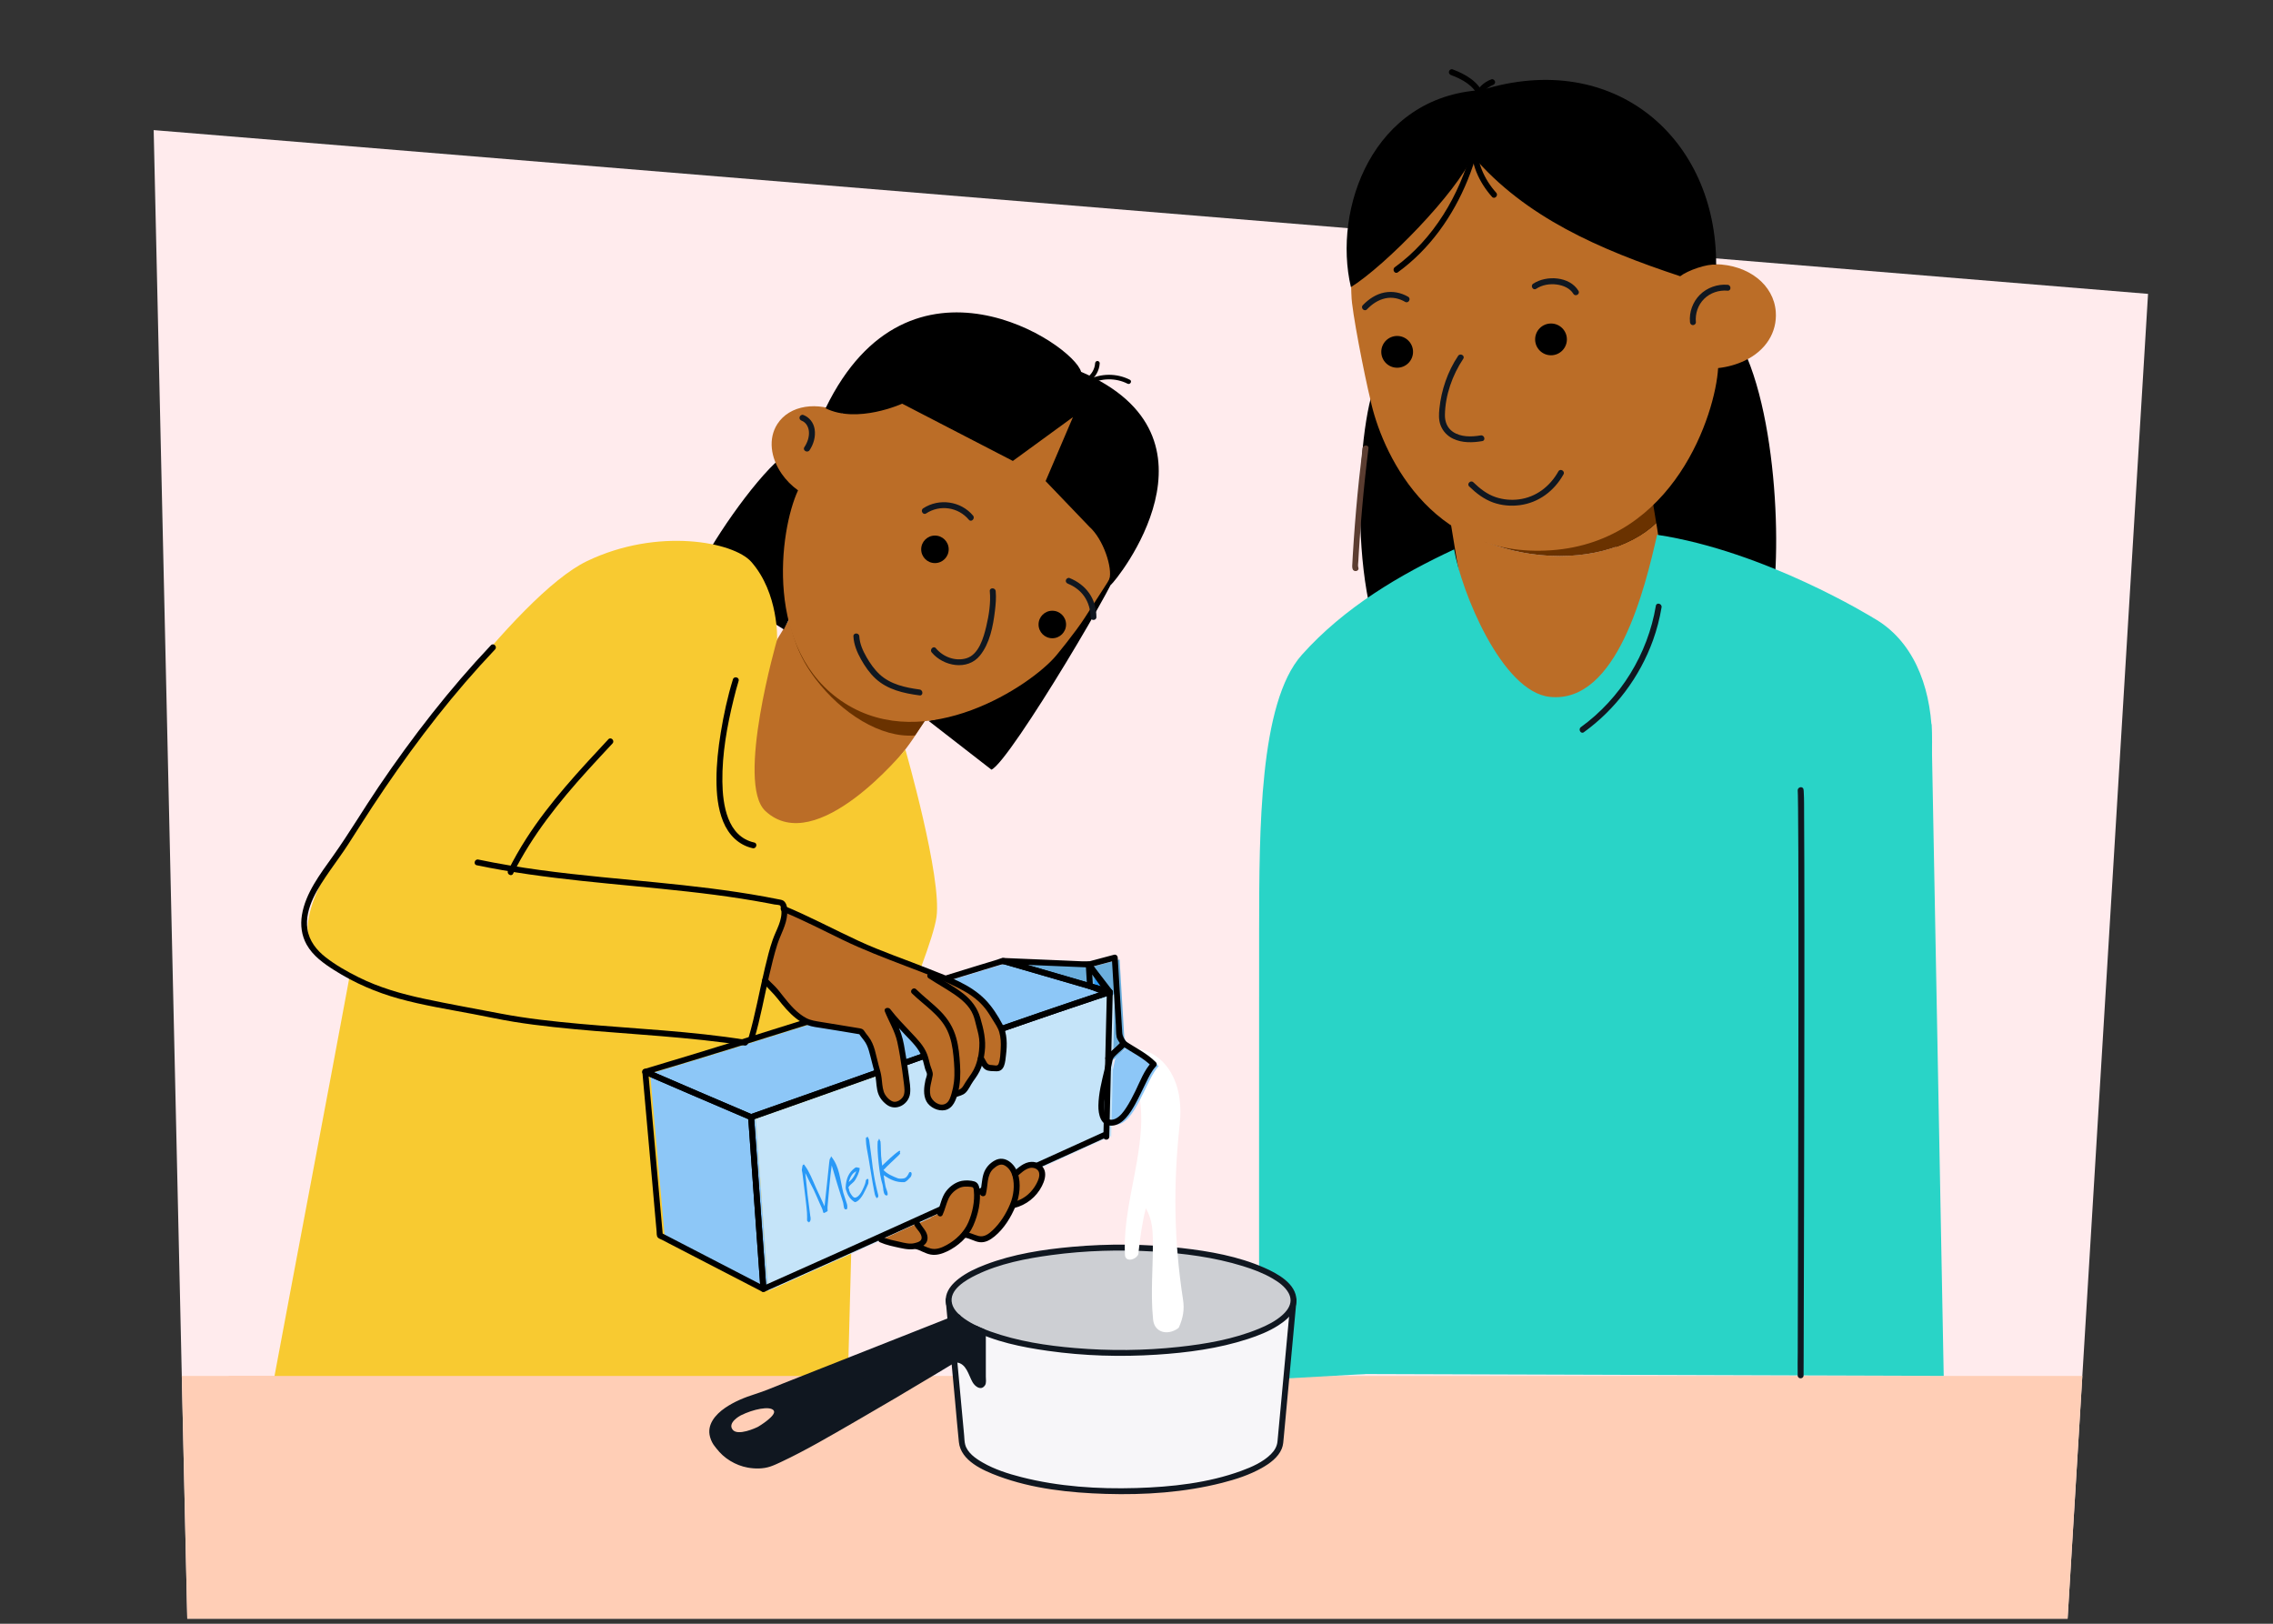 <?xml version="1.0" encoding="UTF-8"?>
<svg id="Voorgrond" xmlns="http://www.w3.org/2000/svg" xmlns:xlink="http://www.w3.org/1999/xlink" viewBox="0 0 770 550">
  <rect x="0" y="0" width="770" height="550" fill="#333333" stroke="none"/>
  <defs>
    <style>
      .cls-1 {
        fill: #cdcfd3;
      }

      .cls-2 {
        fill: #bb6d27;
      }

      .cls-3 {
        fill: #ffebed;
      }

      .cls-4 {
        fill: #f7f6f9;
      }

      .cls-5 {
        fill: #29d4c7;
      }

      .cls-6 {
        fill: #101720;
      }

      .cls-7 {
        fill: #6a3200;
      }

      .cls-8 {
        fill: #fff;
      }

      .cls-9 {
        fill: #f8ca31;
      }

      .cls-10 {
        fill: #c5e4f9;
      }

      .cls-11 {
        fill: #8dc7f7;
      }

      .cls-12 {
        fill: #2999f7;
      }

      .cls-13 {
        fill: #6cafdd;
      }

      .cls-14 {
        fill: #5b3d31;
      }

      .cls-15 {
        clip-path: url(#clippath);
      }

      .cls-16 {
        fill: #ffceb6;
      }
    </style>
    <clipPath id="clippath">
      <path id="Path_17571-2" data-name="Path 17571" class="cls-3" d="M63.44,548.3L52.06,44.07l675.61,55.47-27.25,448.76H63.44Z"/>
    </clipPath>
  </defs>
  <g id="Achtergrond_2" data-name="Achtergrond 2">
    <path id="Path_17571" data-name="Path 17571" class="cls-3" d="M63.44,548.3L52.06,44.07l675.61,55.47-27.25,448.76H63.44Z"/>
    <g class="cls-15">
      <rect class="cls-16" x="26.88" y="466.07" width="798.14" height="104.79"/>
    </g>
  </g>
  <path class="cls-2" d="M312.74,244.83l-.84,1.38c-1.66,2.73-3.4,5.3-5.22,7.67-11.06,14.5-27.41,36.56-46.79,23.43-19.39-13.13-8.39-41.4,3.36-60.7l5.86-9.63c1.76,7.38,5.58,15,11.32,21.71,9.52,11.1,21.89,16.87,32.32,16.15Z"/>
  <g>
    <path d="M589.43,115.98c13.81,25.89,14.61,82.09,9.03,96.09-12.55-1.07-12.42.68-28.03-.12-8.68-.45-18.33.16-24.26-.38-2.25-17.85,4.53-45.3,10.32-62.34,1.7-5.01,3.83-10.04,7.58-13.78,3.05-3.05,6.98-5.03,10.89-6.87,3.07-1.45,2.32-6.72,5.41-5.33,1.35.6,1.53-5.96,2.13-4.61l6.94-2.68Z"/>
    <path d="M467.87,126.25c-8.12,10.02-11.91,74.58,2.98,97.45,11.53-6.13,11.11-.66,24.12-1.77,9.38-.8,28.51-4.08,37.66-6.3-1.36-4.78-14.56-7.35-17.49-11.37-1.51-2.07-2.71-4.33-3.91-6.59-1.62-3.05-3.24-6.11-4.86-9.16-2.96-5.58-5.97-11.29-7-17.53-1.39-8.37.87-17.26-1.88-25.29-3.01-8.78-11.34-14.58-19.7-18.61-2.65-1.28-5.48-2.53-7.24-4.89l-2.67,4.04Z"/>
  </g>
  <g>
    <path class="cls-2" d="M561.08,177.16l.3,1.85c.6,3.66,1.02,7.25,1.19,10.73,1.15,21.19-27.53,60.03-33.89,61.07-6.36,1.05-30.82-34.71-35.09-60.65l-2.13-12.94c7.37,5.14,16.83,8.93,27.33,10.43,17.4,2.48,33.26-1.9,42.28-10.5Z"/>
    <path class="cls-7" d="M559.2,165.77l1.87,11.39c-9.02,8.6-24.88,12.98-42.28,10.5-10.5-1.5-19.96-5.28-27.33-10.43l-.05-.3c10.58,6.47,22.81,9.24,35.97,7.07,13.16-2.17,23.87-8.7,31.81-18.23Z"/>
  </g>
  <g>
    <path class="cls-2" d="M601.56,105.59c.5,6.92-3.34,13.21-10.65,16.63-2.66,1.25-5.66,2.1-8.88,2.46-.91,15.43-14.8,58.69-56.42,61.7-41.62,3-57.81-34.05-61.38-51.05-1.97-7.98-6.4-30.45-6.41-35.26,0,0-.01,0,0,0,0-.44-5.17-65.86,56.15-70.28,61.32-4.42,66.84,58.48,67.04,59.7h.01c11.44.18,19.89,7.06,20.54,16.1Z"/>
    <path d="M457.62,97.26c11.6-7.21,35.9-32,41.28-44.47,17.71,20.75,42.94,31.74,70.29,40.78,2.47-1.95,9.18-4.31,12.17-3.9.17-42.66-34.33-73.17-79.48-59.16-36.85,2.19-50.46,40.23-44.25,66.75Z"/>
    <path d="M502.68,32.2c-1.79-4.56-6.22-7.07-10.6-8.71-.51-.19-1.1.21-1.23.7-.15.56.19,1.04.7,1.23,3.63,1.36,7.7,3.49,9.2,7.31.2.5.67.85,1.23.7.48-.13.9-.72.7-1.23h0Z"/>
    <path d="M501.38,33.02c-.1.24,0,0,.02-.04.03-.07.06-.14.1-.21.06-.13.13-.25.19-.37.14-.26.29-.51.46-.75.04-.05.07-.1.11-.16.02-.02.17-.23.08-.11s.05-.06.06-.08c.05-.06.1-.12.15-.18.19-.22.39-.44.6-.64s.41-.38.63-.56c.03-.02.06-.05.09-.07-.09.07-.11.08-.05.04.05-.04.1-.08.15-.11.12-.09.25-.17.38-.26.24-.15.48-.29.73-.42.14-.07.27-.13.41-.2.19-.09-.17.06.04-.02.07-.03.14-.06.21-.08.49-.18.88-.68.7-1.23-.15-.48-.71-.9-1.23-.7-2.64.99-4.69,3-5.77,5.61-.2.48.22,1.12.7,1.23.58.13,1.01-.18,1.23-.7h0Z"/>
    <path d="M498.59,50.56c-4.21,15.55-12.89,30.39-26.08,39.95-1.03.75-.04,2.48,1.01,1.73,10.82-7.84,18.69-19.02,23.69-31.32,1.3-3.21,2.4-6.49,3.31-9.83.34-1.24-1.59-1.77-1.93-.53h0Z"/>
    <path class="cls-14" d="M461.59,151.85c-.85,6.92-1.59,13.85-2.19,20.79-.3,3.43-.56,6.86-.8,10.3-.12,1.72-.23,3.44-.33,5.15-.05.8-.1,1.59-.13,2.39-.02.71-.18,1.61.08,2.29.45,1.19,2.39.67,1.93-.53-.23-.6-.02-1.57,0-2.22.04-.89.1-1.78.15-2.67.1-1.72.22-3.44.34-5.15.23-3.35.5-6.7.79-10.05.59-6.78,1.31-13.55,2.15-20.3.16-1.27-1.84-1.26-2,0h0Z"/>
    <path d="M498.65,48.63c-.7,6.59,2.48,13.23,6.79,18.05.86.96,2.27-.46,1.41-1.41-3.99-4.45-6.85-10.56-6.21-16.63.14-1.28-1.87-1.27-2,0h0Z"/>
    <g>
      <circle cx="473.3" cy="119.18" r="5.38"/>
      <circle cx="525.42" cy="114.96" r="5.38"/>
    </g>
    <path class="cls-6" d="M585.25,96.47c-3.42-.3-6.95.95-9.39,3.37-2.42,2.4-3.69,5.9-3.36,9.29.05.54.42,1,1,1,.5,0,1.05-.46,1-1-.28-2.9.7-5.82,2.77-7.88,2.09-2.08,5.06-3.05,7.98-2.79,1.28.11,1.27-1.89,0-2h0Z"/>
    <path class="cls-6" d="M501.6,147.48c-3.11.53-6.76.63-9.47-1.25-1.89-1.31-2.68-3.43-2.65-5.67.09-6.64,2.54-13.54,6.2-19.01.72-1.07-1.01-2.07-1.73-1.01-3.54,5.29-5.68,11.55-6.34,17.87-.19,1.86-.28,3.78.38,5.57.75,2.05,2.29,3.7,4.27,4.63,3.08,1.46,6.58,1.36,9.87.8,1.27-.21.73-2.14-.53-1.93h0Z"/>
    <path class="cls-6" d="M463.08,104.78c1.72-1.79,3.81-3.23,6.28-3.74,2.31-.48,4.63.04,6.65,1.21,1.12.65,2.12-1.08,1.01-1.73-2.44-1.41-5.21-1.97-7.99-1.45-2.86.54-5.37,2.23-7.36,4.3-.89.93.52,2.35,1.41,1.41h0Z"/>
    <path class="cls-6" d="M520.39,97.82c2.05-1.35,4.62-1.77,7.03-1.44,2.14.29,4.41,1.23,5.57,3.14.66,1.1,2.39.1,1.73-1.01-2.98-4.94-10.86-5.36-15.33-2.42-1.07.7-.07,2.44,1.01,1.73h0Z"/>
    <path class="cls-6" d="M497.71,164.78c2.37,2.3,4.98,4.31,8.11,5.43,2.86,1.02,6.02,1.3,9.03.9,6.42-.84,11.67-4.84,14.8-10.43.63-1.12-1.1-2.13-1.73-1.01-2.83,5.06-7.53,8.73-13.37,9.48-2.63.34-5.35.09-7.86-.75-2.94-.98-5.37-2.9-7.57-5.03-.92-.9-2.34.52-1.41,1.41h0Z"/>
  </g>
  <polygon class="cls-5" points="654.3 245.29 658.45 466.05 445.26 465.36 477.74 377.59 519.12 282.4 654.3 245.29"/>
  <path class="cls-5" d="M447.62,463.81l194.42-167.7c16.49-26.68,19.11-71.87-7.43-86.8-.17-.1-36.64-22.66-73.25-28.16-4.07,17.88-13.47,57.31-36.33,54.9-16.33-1.71-30.03-35.88-32.43-49.96-18.29,8.52-37.18,19.58-51.62,35.76s-14.38,59.57-14.44,92.61c-.06,33.05,0,152.96,0,152.96l36.04-2"/>
  <path class="cls-6" d="M536.56,248.01c10.73-7.76,18.93-18.71,23.42-31.17,1.3-3.61,2.26-7.33,2.89-11.12.21-1.26-1.72-1.8-1.93-.53-2.73,16.35-11.95,31.37-25.39,41.1-1.03.75-.04,2.48,1.01,1.73h0Z"/>
  <path class="cls-6" d="M609.01,267.89c-.09-.42,0,.07,0,.31.02.4.03.81.04,1.21.03,1.43.05,2.85.06,4.28.05,4.96.07,9.92.09,14.89.02,7.15.03,14.29.04,21.44,0,8.68,0,17.35,0,26.03,0,9.46-.02,18.91-.03,28.37-.01,9.52-.03,19.03-.05,28.55-.02,8.85-.04,17.7-.06,26.55-.02,7.44-.04,14.87-.06,22.31-.01,5.37-.03,10.74-.04,16.11,0,2.54-.08,5.09-.02,7.63,0,.11,0,.22,0,.33,0,1.29,2,1.29,2,0,0-1.74.01-3.48.02-5.23.01-4.74.03-9.49.04-14.23.02-7.06.04-14.12.06-21.18.02-8.59.04-17.18.06-25.77.02-9.42.04-18.85.05-28.27.02-9.54.03-19.07.04-28.61,0-8.93.01-17.85.01-26.78,0-7.62,0-15.25-.03-22.87-.01-5.53-.03-11.06-.07-16.59-.02-2.74.04-5.51-.13-8.25-.02-.25-.02-.51-.08-.76-.26-1.26-2.19-.73-1.93.53h0Z"/>
  <path d="M264.5,155.11c-9.39,7.84-24.59,30.1-28.47,39.56l29.5,18.53,23.53-46.63-24.57-11.45Z"/>
  <path class="cls-9" d="M249,209.29c8.18,17.63-9.14,39.42-14.91,47.76-5.77,8.33-38.78,42.31-38.78,42.31,1.35.49,66.35,28.85,67.31,29.17s2.24,2.24,0,8.01c-2.24,5.77-13.62,41.68-13.62,41.68,0,0-64.09-17.46-87.17-26.76-23.08-9.3-51.37-23.71-52.33-25.63-.96-1.92-13.6-7.24,4.05-35.12,17.66-27.89,61.25-89.1,85.29-100.64s49.73-6.51,55.66.24c9.37,10.65,8.76,26.31,8.76,26.31,0,0-14.09,48.66-3.99,58.08,17.37,16.21,47.43-20.8,47.43-20.8,0,0,12.46,43.31,10.54,56.77-1.92,13.46-27.76,71.05-27.76,71.05l-3.13,118.8-199.34-1.03c.34-5.74,36.78-194.56,36.1-195.58"/>
  <rect class="cls-16" x="77.53" y="466.07" width="221.43" height="57.82"/>
  <g>
    <g>
      <path class="cls-4" d="M438.2,440.43l-4.48,48.22c-.85,9.21-24.99,16.46-53.94,16.46s-53.09-7.25-53.94-16.46l-4.47-48.22"/>
      <path class="cls-6" d="M437.2,440.43c-1.03,11.08-2.06,22.15-3.08,33.23-.45,4.84-.91,9.68-1.35,14.52-.16,1.75-1,3.16-2.24,4.39-2.71,2.69-6.47,4.34-10,5.63-11.28,4.14-23.65,5.47-35.59,5.83-12.99.39-26.28-.47-38.91-3.69-4.51-1.15-9.06-2.6-13.11-4.93-2.38-1.36-5.23-3.3-5.96-6.13-.26-1-.26-2.09-.35-3.12-.24-2.55-.47-5.11-.71-7.66-1.15-12.43-2.31-24.86-3.46-37.29-.02-.26-.05-.52-.07-.79-.12-1.27-2.12-1.28-2,0,1.06,11.46,2.12,22.92,3.19,34.37.42,4.56.8,9.13,1.27,13.68.66,6.36,8.19,9.6,13.39,11.54,11.5,4.29,24.22,5.64,36.4,6.01,13.16.4,26.64-.49,39.44-3.76,4.59-1.17,9.22-2.67,13.37-5.01,2.71-1.52,5.58-3.59,6.79-6.56.5-1.23.55-2.56.67-3.87.23-2.44.45-4.87.68-7.31,1.18-12.75,2.37-25.49,3.55-38.24.03-.29.05-.57.08-.86.12-1.28-1.88-1.27-2,0h0Z"/>
    </g>
    <g>
      <ellipse class="cls-1" cx="379.79" cy="440.43" rx="58.42" ry="17.82"/>
      <path class="cls-6" d="M437.2,440.43c-.03,2.08-1.39,3.79-2.89,5.11-2.26,2-5.09,3.4-7.86,4.54-8.58,3.54-18,5.17-27.18,6.16-11.63,1.26-23.43,1.36-35.09.37-9.64-.81-19.44-2.31-28.59-5.58-3.11-1.11-6.2-2.46-8.91-4.37-1.76-1.24-3.6-2.9-4.16-5.06-1.24-4.73,4.8-8.09,8.21-9.75,7.89-3.85,16.89-5.57,25.52-6.74,11.47-1.55,23.14-1.86,34.68-1.18,10.11.6,20.33,1.92,30.04,4.91,3.47,1.07,6.92,2.36,10.07,4.19,2.09,1.22,4.27,2.75,5.47,4.92.42.77.67,1.6.68,2.48.02,1.29,2.02,1.29,2,0-.07-5.66-6.48-9.08-10.94-11.04-8.77-3.85-18.46-5.57-27.93-6.65-12.27-1.41-24.73-1.52-37.02-.42-9.95.89-20.14,2.45-29.51,6.05-3.17,1.22-6.32,2.67-9.01,4.76-1.87,1.45-3.67,3.35-4.23,5.73-1.27,5.42,4.21,9.31,8.36,11.46,8.02,4.15,17.26,6,26.13,7.25,12.16,1.72,24.54,2.08,36.8,1.29,10.4-.67,20.96-2.07,30.9-5.31,3.53-1.15,7.08-2.55,10.22-4.55,2.17-1.38,4.37-3.14,5.5-5.5.46-.97.73-2,.74-3.07.02-1.29-1.98-1.29-2,0Z"/>
    </g>
    <g>
      <g>
        <path class="cls-6" d="M330.58,450.04l-69.99,39.16s-13.92,8.16-18.61-1.44c-4.74-9.7,15.46-14.98,15.46-14.98l67.14-26.51"/>
        <path class="cls-6" d="M330.07,449.17c-3.17,1.77-6.34,3.54-9.5,5.32l-21.47,12.01c-7.76,4.34-15.52,8.68-23.27,13.02-4.86,2.72-9.71,5.43-14.57,8.15-4.19,2.35-9.51,4.92-14.36,3.32-2.22-.74-3.95-2.71-4.5-4.98-.43-1.76.21-3.47,1.33-4.83,2.49-3.03,6.49-4.83,10.09-6.18,1.38-.52,2.82-.88,4.2-1.4,1.59-.59,3.16-1.25,4.74-1.87,6.97-2.75,13.94-5.51,20.91-8.26,8.34-3.29,16.68-6.59,25.02-9.88,5.13-2.03,10.27-4.05,15.4-6.08.25-.1.5-.2.75-.3,1.18-.47.67-2.4-.53-1.93-3.82,1.51-7.64,3.02-11.46,4.53-8.18,3.23-16.36,6.46-24.54,9.69s-15.52,6.13-23.28,9.2c-3.05,1.21-6.07,2.52-9.2,3.5-3.56,1.12-7.14,2.58-10.22,4.7-3.22,2.22-6.25,5.65-5.07,9.85,1.43,5.12,6.39,7.17,11.31,6.53,3.25-.42,6.41-1.64,9.26-3.22,3.25-1.81,6.49-3.63,9.74-5.45l22.11-12.37c7.87-4.4,15.73-8.8,23.6-13.2,4.62-2.59,9.25-5.17,13.87-7.76.23-.13.45-.25.68-.38,1.12-.63.12-2.36-1.01-1.73h0Z"/>
      </g>
      <g>
        <path class="cls-6" d="M243.54,490.04s5.71,8.07,16.21,6c7.29-1.44,63.48-35.53,63.48-35.53,0,0,3.93-.75,6.12,5.03,2.19,5.79,3.6,2.97,3.6,2.97v-17.43l-5.94-2.43-83.47,41.39Z"/>
        <path class="cls-6" d="M242.68,490.55c2.43,3.4,6.55,5.83,10.62,6.56,2.46.44,5.2.46,7.6-.34,1.23-.41,2.43-.97,3.6-1.52,8.65-4.06,16.94-8.97,25.22-13.74,8.96-5.16,17.87-10.43,26.74-15.75,2.25-1.35,4.49-2.69,6.73-4.05.11-.06.44-.19.5-.3.06-.12-.12.06-.16.06-.39.08.3,0,.48.02,3.4.33,4.07,4.3,5.46,6.7.88,1.51,2.89,3,4.21,1.04.52-.77.28-2.07.28-2.95v-15.2c0-.48-.32-.79-.73-.96-1.69-.69-3.37-1.38-5.06-2.07-.7-.29-1.18-.49-1.89-.15-1.32.63-2.62,1.3-3.93,1.95-6.24,3.09-12.48,6.19-18.72,9.28-8.55,4.24-17.11,8.48-25.66,12.72-7.72,3.83-15.44,7.66-23.16,11.49l-7.87,3.9c-1.23.61-2.56,1.14-3.73,1.85-.05.03-.11.06-.17.08-1.15.57-.14,2.3,1.01,1.73,2.76-1.37,5.52-2.74,8.28-4.11,6.63-3.29,13.27-6.58,19.9-9.87,8.03-3.98,16.06-7.96,24.09-11.94,6.98-3.46,13.95-6.92,20.93-10.38,2.29-1.13,4.58-2.27,6.86-3.4,1.01-.5,2.36-.92,3.26-1.62.04-.03.1-.05.14-.07l-.77.1c1.98.81,3.96,1.62,5.94,2.43l-.73-.96v11.41c0,1.86-.1,3.75,0,5.61,0,.03-.02.37,0,.38.18.07.1-.67.11-.44.01.25-.08-.07,0,.02.04.04-.32.22-.09.11-.1.05-.01,0,0,.02-.01-.01-.49-.55-.63-.77-1.08-1.67-1.45-3.65-2.68-5.24-.81-1.05-1.84-1.91-3.1-2.37-.88-.32-2.03-.54-2.91-.13-1.69.8-3.29,1.99-4.89,2.95-8.1,4.86-16.22,9.68-24.38,14.43-8.7,5.06-17.43,10.14-26.4,14.72-2.35,1.2-4.74,2.6-7.26,3.23-5.33,1.34-11.07-.79-14.71-4.77-.19-.21-.37-.42-.55-.64s.08.11-.06-.08c-.74-1.04-2.48-.04-1.73,1.01Z"/>
      </g>
      <path class="cls-16" d="M250.97,479.41c-.34.17-4.55,2.48-2.81,4.82,1.74,2.34,8.1-.67,8.5-.87s6.69-4.02,5.42-5.62c-1.27-1.61-6.96-.4-11.11,1.67Z"/>
    </g>
  </g>
  <path class="cls-7" d="M317.42,238.25l-7.45,10.86c-11.55.96-24.89-7.48-33.79-19.27-5.87-7.78-7.63-14.22-9.46-22.48l.41-.73c3.2,11.17,7.8,20.24,18.17,26.55,10.37,6.31,20.73,7.38,32.12,5.07Z"/>
  <g>
    <path d="M379.26,190.89c3-.61-37.13,67.23-43.4,69.81l-21.32-16.55,3.27-.7,34.75-28.37,26.7-24.19Z"/>
    <path class="cls-2" d="M375.13,197.34h0c.49-.94,29.05-47.1-15-75.31-44.05-28.2-74.39,17.69-74.62,17.98h0c-8.51-4.23-18.05-2.82-22.18,3.63-3.14,4.9-2.32,11.42,1.5,16.88,1.43,2.06,3.28,3.96,5.51,5.58-6.31,13.53-11.74,54.43,15.79,72.06,27.53,17.62,63.07-5.89,71.62-16.06,0,0,6.48-7.78,9.82-13,4.31-6.72,7.57-11.77,7.57-11.77"/>
    <g>
      <circle cx="316.72" cy="186.07" r="4.66"/>
      <circle cx="356.48" cy="211.53" r="4.66"/>
    </g>
    <path d="M305.61,136.73l37.5,19.4,20.36-14.84-9.26,21.67,14.8,15.44c4.85,4.31,7.91,14.08,6.81,17.74-.34,1.11.1,1.72.46,1.99,1.94-1.47,41.34-50.15-10.04-72.18-2.75-9.68-58.23-46.17-86.57,12.34,10.77,5.36,25.96-1.56,25.96-1.56Z"/>
    <path d="M369.21,130.09c3.93-2.08,8.79-2.14,12.76-.12.89.45,1.67-.89.78-1.34-4.48-2.27-9.88-2.23-14.32.12-.88.47-.1,1.81.78,1.34h0Z"/>
    <path d="M368.83,129.36c2.17-1.37,3.56-3.75,3.71-6.31.02-.42-.37-.78-.78-.78-.44,0-.75.36-.78.78-.11,1.96-1.25,3.91-2.94,4.98-.35.22-.49.69-.28,1.06s.71.5,1.06.28h0Z"/>
    <path class="cls-6" d="M313.75,173.9c4.67-3.05,10.88-2.13,14.46,2.15.83.99,2.24-.43,1.41-1.41-4.12-4.93-11.51-5.97-16.88-2.46-1.07.7-.07,2.43,1.01,1.73h0Z"/>
    <path class="cls-6" d="M361.78,197.72c2.21.89,4.22,2.38,5.57,4.36,1.4,2.06,2.06,4.46,2.07,6.94,0,1.29,2.01,1.29,2,0-.01-2.86-.78-5.72-2.44-8.08-1.67-2.37-4-4.07-6.67-5.15-.5-.2-1.1.22-1.23.7-.16.57.2,1.03.7,1.23h0Z"/>
    <path class="cls-6" d="M271.58,142.51c1.43.54,2.27,2.02,2.43,3.49.21,1.93-.46,3.87-1.52,5.46-.73,1.09,1.03,2.11,1.76,1.03,1.37-2.06,2.1-4.6,1.72-7.07-.33-2.21-1.75-4.08-3.85-4.87-.51-.19-1.11.21-1.25.71-.16.57.19,1.06.71,1.25h0Z"/>
    <path class="cls-6" d="M315.63,220.99c3.94,4.74,12.13,6.25,16.32,1.08,3.36-4.14,4.47-9.99,5.09-15.14.26-2.2.48-4.48.26-6.69-.12-1.27-2.12-1.28-2,0,.38,3.95-.3,8.18-1.21,12.01-.89,3.71-2.49,9.43-6.66,10.71-3.76,1.15-7.93-.42-10.39-3.38-.82-.99-2.23.43-1.41,1.41h0Z"/>
    <path class="cls-6" d="M289.1,215.54c.15,2.77,1.23,5.39,2.57,7.79,1.31,2.34,2.93,4.68,4.91,6.51,4.09,3.79,9.58,5,14.94,5.71,1.27.17,1.26-1.83,0-2-4.8-.64-9.86-1.73-13.53-5.12-1.78-1.65-3.22-3.71-4.43-5.81-1.24-2.16-2.33-4.56-2.46-7.08-.07-1.28-2.07-1.29-2,0h0Z"/>
  </g>
  <path d="M248.28,230.13c-1.82,5.91-3.14,12.02-4.13,18.12-.85,5.22-1.44,10.5-1.44,15.79,0,4.79.44,9.78,2.27,14.25,1.83,4.47,5.19,7.95,10,9.02,1.25.28,1.79-1.65.53-1.93-9.14-2.03-10.7-12.78-10.8-20.64-.11-9.38,1.58-18.79,3.82-27.88.51-2.08,1.05-4.16,1.68-6.21.38-1.23-1.55-1.76-1.93-.53h0Z"/>
  <g>
    <path class="cls-8" d="M385.24,392.85c-1.81,10.79-4.67,21.13-4.15,32.2.12,2.64,3.76,1.69,4.53-.23.54-5.26,1.25-10.42,2.54-15.55,1.82,3.12,2.27,6.29,2.36,9.83.22,9.36-.86,18.47.1,27.85.45,4.47,4.91,5.47,8.38,3.04.14-.1.32-.26.39-.43,1.36-3.11,1.9-5.92,1.38-9.29-3.11-20.24-3.35-38.9-1.13-59.54.59-5.48.2-11.92-2.99-17.43-2.94-5.08-8.08-8.5-14.34-8.19.33,5.69,2.77,10.77,3.71,16.41,1.19,7.17.41,14.17-.79,21.33Z"/>
    <g>
      <path class="cls-11" d="M256.1,379.02c-11.96-5.09-23.92-10.19-35.85-15.37,1.67,18.49,3.31,36.98,4.95,55.46,11.68,6.06,23.38,12.1,35.06,18.15-1.4-19.41-2.78-38.83-4.17-58.24Z"/>
      <path class="cls-13" d="M370.46,327.35c2.94-.79,5.88-1.57,8.82-2.35.54,8.93,1.08,17.86,1.6,26.79.48.77.96,1.54,1.44,2.31-1.75,1.67-3.5,3.34-5.25,5.01-2.18-10.59-4.4-21.18-6.61-31.76Z"/>
      <path class="cls-11" d="M220.25,363.65c40.53-12.09,80.7-25.34,121.2-37.54,12.06,3.49,24.12,6.99,36.16,10.53-40.73,13.49-81.05,28.14-121.52,42.37-11.96-5.09-23.92-10.19-35.85-15.37Z"/>
      <path class="cls-13" d="M377.62,336.64c-2.38-3.1-4.77-6.2-7.15-9.29-9.67-.44-19.34-.84-29.01-1.24,12.06,3.49,24.12,7,36.16,10.53Z"/>
      <path class="cls-12" d="M370.46,327.35c.15,2.44.29,4.88.44,7.31,2.23.89,4.47,1.78,6.7,2.68-2.38-3.33-4.76-6.66-7.14-9.99Z"/>
      <path class="cls-11" d="M382.24,354.01c3.5,2.4,7.25,3.99,10.28,7.11-4.18,4.25-8.12,20.17-14.66,19.77-6.54-.41-.84-17.4-.38-20.87.46-3.48,3.43-3.39,4.77-6Z"/>
      <path class="cls-10" d="M376.37,384.81c-38.67,17.54-77.31,35.17-116.1,52.44-1.4-19.41-2.78-38.83-4.17-58.24,40.46-14.25,80.82-28.81,121.52-42.37-.4,16.35-.81,32.69-1.2,49.04"/>
      <g>
        <path d="M254.96,377.54c-11.97-5.1-23.92-10.21-35.86-15.39-.62-.27-1.58.02-1.5.86,1.14,12.63,2.27,25.25,3.39,37.88.28,3.14.56,6.27.83,9.41.14,1.57.28,3.14.42,4.7.06.66.12,1.32.18,1.98s-.05,1.68.42,2.19c.36.4,1.04.59,1.52.84.73.38,1.46.76,2.19,1.14,1.46.76,2.92,1.51,4.38,2.27,2.78,1.44,5.55,2.88,8.33,4.31,6.28,3.25,12.57,6.5,18.85,9.75.62.32,1.56-.06,1.5-.86-1.4-19.41-2.78-38.82-4.17-58.23-.09-1.28-2.09-1.29-2,0,1.38,19.41,2.77,38.82,4.17,58.23.5-.29,1-.58,1.5-.86-11.69-6.05-23.38-12.1-35.07-18.15l.5.86c-1.63-18.49-3.28-36.98-4.95-55.46-.5.29-1,.58-1.5.86,11.93,5.18,23.89,10.29,35.86,15.39,1.17.5,2.19-1.22,1.01-1.73Z"/>
        <path d="M369.08,327.68c2.94-.79,5.88-1.57,8.83-2.35l-1.27-.96c.31,5.13.62,10.26.92,15.39.15,2.48.3,4.96.45,7.45.08,1.29,0,2.71.24,3.97.19.99,1.04,1.96,1.57,2.81l.16-1.21c-1.75,1.67-3.5,3.34-5.25,5.01-.93.89.48,2.3,1.41,1.41,1.75-1.67,3.5-3.34,5.25-5.01.31-.3.39-.84.16-1.21-.7-1.13-1.31-1.94-1.39-3.29-.07-1.16-.14-2.32-.21-3.48-.14-2.4-.29-4.8-.43-7.2-.29-4.88-.59-9.76-.88-14.65-.04-.65-.61-1.14-1.27-.96-2.94.78-5.89,1.56-8.83,2.35-1.24.33-.71,2.26.53,1.93h0Z"/>
        <path d="M218.86,363.98c20.43-6.08,40.76-12.46,61.09-18.86,10.24-3.22,20.49-6.45,30.74-9.65,5.05-1.57,10.1-3.14,15.15-4.69,2.53-.78,5.05-1.55,7.58-2.32,1.26-.39,2.53-.77,3.79-1.15.63-.19,1.26-.41,1.9-.57.71-.18,1.14-.08,1.85.13,11.58,3.35,23.17,6.71,34.74,10.11v-1.93c-15.9,5.27-31.73,10.73-47.54,16.26-15.73,5.51-31.43,11.1-47.14,16.67-8.94,3.17-17.89,6.33-26.84,9.47l.77.1c-11.97-5.1-23.92-10.21-35.86-15.39-1.17-.51-2.19,1.22-1.01,1.73,10.12,4.39,20.26,8.74,30.4,13.07,1.21.52,2.42,1.03,3.63,1.55,1.23.52,1.99,1.08,3.29.63,2.57-.9,5.14-1.8,7.71-2.71,5.21-1.84,10.42-3.68,15.64-5.52,20.76-7.36,41.51-14.76,62.32-21.98,11.69-4.05,23.4-8.05,35.15-11.94.92-.31.98-1.64,0-1.93-10.3-3.02-20.61-6.02-30.93-9.01-1.27-.37-2.54-.73-3.81-1.1-.51-.15-1.16-.45-1.69-.45-.61,0-1.35.36-1.93.54-2.61.79-5.22,1.58-7.82,2.38-5.13,1.57-10.27,3.15-15.39,4.75-20.51,6.37-40.97,12.9-61.48,19.28-11.6,3.61-23.21,7.17-34.84,10.63-1.23.37-.71,2.3.53,1.93Z"/>
        <path d="M376.83,335.5c-2.19-2.84-4.37-5.68-6.56-8.52-.33-.43-.64-1.06-1.19-1.23-.72-.23-1.72-.1-2.48-.13-1.8-.08-3.61-.16-5.41-.24-7.13-.31-14.26-.6-21.39-.9-1.14-.05-1.33,1.66-.27,1.96,12.06,3.49,24.12,6.99,36.17,10.52,1.24.36,1.77-1.57.53-1.93-12.05-3.54-24.1-7.04-36.17-10.52l-.27,1.96c9.67.4,19.34.8,29.01,1.23l-.86-.5c2.38,3.1,4.77,6.2,7.15,9.29.77,1.01,2.51.01,1.73-1.01Z"/>
        <path d="M367.81,326.71c.15,2.44.29,4.88.44,7.31.03.49.3.79.73.96,2.23.89,4.47,1.79,6.7,2.68.79.32,1.62-.78,1.13-1.47-2.38-3.33-4.76-6.66-7.14-9.99-.31-.44-.87-.65-1.37-.36-.43.25-.67.93-.36,1.37,2.38,3.33,4.76,6.66,7.14,9.99l1.13-1.47c-2.23-.89-4.47-1.79-6.7-2.68l.73.96c-.15-2.44-.29-4.88-.44-7.31-.08-1.28-2.08-1.29-2,0Z"/>
        <path d="M380.09,354.25c3.4,2.28,7.16,4.01,10.08,6.94v-1.41c-2.56,2.67-3.94,6.49-5.54,9.76-.96,1.95-1.95,3.91-3.15,5.72-.89,1.35-1.96,2.81-3.43,3.59-.96.51-2.32.7-3.1-.22-.85-1.01-.86-2.7-.86-3.93.01-3.76.95-7.51,1.83-11.14.34-1.42.63-2.83.92-4.25.52-2.49,3.42-3.27,4.61-5.4.63-1.13-1.1-2.14-1.73-1.01-1.13,2.04-3.64,2.69-4.53,4.95-.55,1.39-.7,3.09-1.05,4.55-.95,3.95-1.98,7.99-2.05,12.07-.05,2.97.75,6.92,4.5,6.82s6.38-4.39,8.02-7.37c1.3-2.36,2.42-4.82,3.62-7.23.93-1.88,1.87-3.94,3.34-5.48.37-.39.39-1.02,0-1.41-3.04-3.06-6.94-4.87-10.48-7.26-1.07-.72-2.07,1.01-1.01,1.73Z"/>
        <path d="M374.23,383.33c-30.23,13.67-60.41,27.46-90.67,41.06-8.47,3.81-16.95,7.6-25.44,11.37.5.29,1,.58,1.5.86-1.4-19.41-2.78-38.82-4.17-58.23l-.73.96c15.8-5.56,31.58-11.17,47.36-16.76,15.71-5.56,31.43-11.1,47.19-16.51,8.97-3.08,17.96-6.13,26.96-9.12l-1.27-.96c-.39,16.35-.8,32.71-1.18,49.06-.03,1.29,1.97,1.29,2,0,.38-16.35.78-32.71,1.18-49.06.02-.63-.65-1.17-1.27-.96-15.89,5.28-31.73,10.73-47.54,16.26s-31.43,11.08-47.14,16.65c-8.94,3.17-17.89,6.34-26.84,9.48-.39.14-.77.51-.73.96,1.38,19.41,2.77,38.82,4.17,58.23.06.81.79,1.18,1.5.86,30.32-13.47,60.52-27.22,90.73-40.93,8.46-3.84,16.92-7.68,25.39-11.5,1.17-.53.16-2.25-1.01-1.73h0Z"/>
      </g>
    </g>
    <path class="cls-2" d="M323.52,370.66c2.1-.81,2.66-.41,3.9-2.77,1.24-2.36,3.41-4.22,4.3-7.44.89-3.22,1.62-7.7.5-11.35-1.12-3.65-1.06-6.14-4.03-9.5-2.97-3.36-9.11-6.5-13.09-9.12"/>
    <path class="cls-2" d="M332.32,358.5c.95,1.24,1.3,3.4,3.37,3.27,2.07-.13,3.3,1.14,3.83-2.34.53-3.48,1.27-8.85-1.19-12.66-2.46-3.8-3.49-6.35-7.88-9.78-4.39-3.43-13.58-6.82-19.19-9.1-5.61-2.28-10.44-3.89-15.87-6.11-5.43-2.22-12.05-5.62-17.01-8.01-4.96-2.38-8.14-3.97-12.89-5.92-2.02,8.15-3.96,16.39-6.24,24.39,1.94,2.3,1.93,1.6,4.3,4.6,2.37,3,6.74,8.98,11.93,9.88,5.18.9,11,1.76,16.24,2.69,1.07,1.9,2.2,2.46,3.08,4.74.89,2.27,1.39,5.75,2.31,8.38s.42,7.38,2.26,9.35c1.84,1.97,3.33,3.17,5.72,1.69,2.39-1.48,2.5-3.16,2.09-6.71-.4-3.55-1.43-10.43-2.3-14.35-.86-3.93-2.81-6.67-4.19-10.18,2.94,3.88,7.47,8.16,10.37,11.63,2.9,3.46,2.4,6.07,3.97,9.84-.82,2.96-2.06,8,.75,10.06,2.81,2.05,5.74,1.78,7.03-1.73,1.29-3.51,1.68-6.78,1.42-11.11-.26-4.32-.68-9.75-3.33-14.02-2.65-4.27-7.68-7.64-11.28-11.2"/>
    <g>
      <path class="cls-2" d="M298.58,419.92c1.74.8,3.38,1.07,5.27,1.52s4.59,1.11,6.42.55c1.83-.56,3.14-1.2,2.92-3.05-.22-1.85-1.84-2.89-2.56-4.48"/>
      <path class="cls-2" d="M318.44,411.02c.96-2.05,1.11-3.61,2.15-5.79,1.04-2.19,4.22-4.63,6.85-4.33,2.63.3,3.42-.33,3.48,3.1s-.35,7.99-2.61,11.56-5.51,7.61-10.45,8.04c-4.94.43-9.15-3.66-13.05-6.26"/>
      <path class="cls-2" d="M315.32,412.35c5.31,2.61,12.62,7.69,18.53,6.48,5.91-1.21,6.54-6.46,8.99-10.44,2.45-3.98,2.08-10.15-.4-13.1-2.48-2.96-4.55-2.05-6.79.01-2.24,2.06-1.9,6.17-2.66,8.91"/>
      <path class="cls-2" d="M343.33,408.21c2.82-.65,5.23-2.18,7.07-4.38,1.84-2.19,4.23-6.78,1.28-8.65-2.95-1.87-5.68.72-7.74,2.52"/>
    </g>
    <g>
      <path d="M323.79,371.63c1.13-.42,2.4-.62,3.3-1.49,1.09-1.05,1.69-2.64,2.57-3.86,1.05-1.46,2.07-2.9,2.71-4.59.66-1.73.99-3.64,1.22-5.48.5-4-.4-7.63-1.5-11.44-.98-3.41-3.05-6.08-5.82-8.25-3.35-2.61-7.13-4.58-10.68-6.9-1.08-.71-2.08,1.02-1.01,1.73,2.77,1.81,5.67,3.41,8.41,5.26,2.72,1.84,5.37,4,6.65,7.13.55,1.34.83,2.78,1.2,4.18.47,1.79.94,3.45.94,5.32.02,3.52-.68,7.35-2.64,10.31-.93,1.41-1.93,2.73-2.77,4.19-.77,1.34-1.75,1.45-3.11,1.96-1.2.45-.68,2.38.53,1.93h0Z"/>
      <path d="M258.42,332.77c1.63,1.93,3.49,3.58,5.06,5.58,1.85,2.36,3.78,4.7,6.15,6.57,1.18.93,2.44,1.72,3.84,2.27,1.67.65,3.53.81,5.29,1.1,4.23.7,8.48,1.34,12.7,2.09l-.6-.46c.51.87,1.15,1.63,1.77,2.43.8,1.03,1.3,2.17,1.67,3.41.71,2.41,1.23,4.88,1.94,7.29.59,1.99.53,4.13.93,6.16.42,2.11,1.47,3.63,3.17,4.94,3.16,2.43,7.53-.06,7.96-3.8.22-1.93-.16-3.93-.41-5.84-.3-2.29-.65-4.57-1.02-6.85-.42-2.5-.78-5.09-1.6-7.5-.95-2.81-2.5-5.36-3.6-8.11-.61.26-1.22.51-1.83.77,2.09,2.73,4.47,5.22,6.82,7.73,2.16,2.3,4.68,4.59,5.7,7.66.43,1.31.68,2.66,1.07,3.98.14.48.54,1.12.58,1.58.05.58-.38,1.46-.5,2.04-.49,2.32-.85,5.05.32,7.24,1.11,2.07,4.01,3.47,6.32,2.97,2.74-.59,3.72-3.49,4.35-5.88.82-3.1.92-6.3.72-9.49s-.46-6.14-1.29-9.1c-.96-3.44-2.75-6.36-5.23-8.9-2.63-2.7-5.67-4.94-8.36-7.57-.92-.9-2.34.51-1.41,1.41,4.1,4.01,9.48,7.26,11.99,12.6,1.26,2.67,1.78,5.67,2.07,8.59.28,2.91.5,5.88.17,8.79-.15,1.31-.42,2.61-.8,3.88s-.78,2.77-1.97,3.46c-2.07,1.2-4.81-.85-5.22-2.9-.47-2.34.44-4.47.8-6.73.17-1.09-.62-2.47-.9-3.56-.31-1.2-.57-2.42-1.02-3.58-1.11-2.88-3.33-5.08-5.4-7.29-2.42-2.59-4.93-5.12-7.08-7.94-.61-.8-2.29-.39-1.83.77,1.39,3.46,3.4,6.65,4.22,10.33.71,3.23,1.21,6.51,1.68,9.79.21,1.45.41,2.9.57,4.36.14,1.29.41,2.88-.13,4.11-.54,1.22-2.31,2.41-3.64,1.93s-2.64-2-3.07-3.34c-.48-1.51-.54-3.13-.73-4.69s-.61-2.86-1.01-4.31c-.93-3.33-1.28-6.89-3.48-9.7-.47-.6-.94-1.17-1.35-1.81-.55-.85-1.15-.86-2.12-1.03-2.12-.36-4.24-.71-6.36-1.05s-4.1-.65-6.14-1c-1.72-.29-3.44-.49-5-1.3-3.16-1.64-5.56-4.51-7.74-7.25-.95-1.2-1.86-2.44-2.93-3.53-.9-.91-1.83-1.74-2.66-2.73s-2.24.44-1.41,1.41h0Z"/>
      <path d="M331.45,359c.78,1.08,1.17,2.52,2.35,3.27,1.03.66,2.43.52,3.61.59,3.02.19,3.11-3.27,3.38-5.49.43-3.49.47-7.28-1.23-10.47-1.54-2.89-3.46-5.91-5.75-8.26-5.12-5.27-12.51-7.82-19.18-10.48-7.88-3.15-15.98-5.86-23.69-9.42-8.46-3.91-16.68-8.33-25.29-11.9-1.19-.49-1.71,1.44-.53,1.93,6.9,2.86,13.57,6.28,20.29,9.55,7.05,3.42,14.29,6.17,21.6,8.97,6.48,2.48,13.16,4.9,19.25,8.23,2.83,1.54,5.41,3.48,7.43,6.01.94,1.17,1.72,2.47,2.51,3.75.86,1.4,1.83,2.73,2.3,4.31.54,1.84.6,3.77.49,5.68-.1,1.59-.13,3.59-.72,5.09-.36.93-1.4.42-2.24.4s-1.28-.11-1.75-.85c-.4-.62-.68-1.31-1.12-1.91-.74-1.04-2.48-.04-1.73,1.01h0Z"/>
    </g>
    <path d="M252.74,352.24c-18.64-3-37.58-3.75-56.37-5.45-8.91-.81-17.84-1.76-26.64-3.44-8.71-1.67-17.47-3.22-26.14-5.07-7.6-1.62-15.08-3.76-22.06-7.23-3.88-1.93-7.8-4.14-11.22-6.81-3.07-2.39-5.6-5.58-6.17-9.53-1.05-7.16,3.75-14.19,7.6-19.77,2.06-2.99,4.26-5.9,6.22-8.96,2.75-4.28,5.46-8.58,8.25-12.83,11-16.69,22.92-32.76,36.33-47.59,1.7-1.88,3.43-3.74,5.17-5.59.88-.94-.53-2.35-1.41-1.41-14.03,14.85-26.57,30.99-38.01,47.89-5.27,7.79-10.08,15.9-15.52,23.56-4.26,6-9.28,12.48-10.49,19.94-.56,3.44-.12,6.92,1.59,9.99,2.13,3.82,5.74,6.37,9.35,8.67,6.8,4.33,14.2,7.52,21.97,9.67,8.24,2.28,16.72,3.61,25.12,5.21,4.59.87,9.15,1.87,13.76,2.62,4.43.72,8.89,1.28,13.36,1.77,19.33,2.12,38.81,2.79,58.11,5.3,2.24.29,4.47.61,6.7.97,1.26.2,1.8-1.72.53-1.93h0Z"/>
    <path d="M255.53,351.95c2.08-7.07,3.37-14.37,5.04-21.54.82-3.5,1.65-7.02,2.74-10.45,1.11-3.48,3.09-6.56,3.36-10.29.1-1.34.07-3.18-.9-4.25-.51-.57-1.17-.64-1.89-.78-1.63-.33-3.26-.64-4.89-.94-6.09-1.11-12.21-2.01-18.35-2.79-12.25-1.55-24.55-2.6-36.84-3.82-14-1.39-27.99-3.05-41.77-5.94-1.26-.26-1.79,1.66-.53,1.93,23.5,4.91,47.51,6.24,71.32,8.9,6.12.68,12.22,1.46,18.3,2.41,2.94.46,5.88.96,8.8,1.51.82.15,1.63.31,2.45.47.47.09,1.62.08,1.96.4.08.08.29.88.33,1.19.49,3.76-1.71,6.96-2.89,10.34-1.08,3.07-1.85,6.26-2.61,9.42-1.9,7.88-3.27,15.93-5.56,23.7-.36,1.24,1.57,1.77,1.93.53h0Z"/>
    <g>
      <path d="M298.08,420.78c2.15.96,4.49,1.41,6.78,1.92,2.08.46,4.22.78,6.27.07,1.68-.59,3.19-1.64,3.09-3.62-.11-2.16-1.85-3.37-2.72-5.19-.56-1.16-2.28-.15-1.73,1.01.65,1.36,2.12,2.42,2.41,3.93s-1.22,1.89-2.36,2.18c-1.63.41-3.49-.08-5.08-.46-1.89-.44-3.86-.77-5.65-1.57-1.17-.52-2.18,1.2-1.01,1.73h0Z"/>
      <path d="M319.3,411.53c.8-1.75,1.19-3.64,1.97-5.39.69-1.54,1.89-2.77,3.37-3.58,1.39-.75,2.7-.69,4.21-.55.94.09.95.36,1.05,1.34.36,3.57-.46,7.42-1.87,10.69s-4.18,5.93-7.31,7.66c-1.61.89-3.54,1.69-5.4,1.21-1.61-.41-3.04-1.35-4.65-1.8-1.24-.35-1.77,1.58-.53,1.93,1.73.49,3.28,1.55,5.05,1.89,1.95.38,3.87-.21,5.63-1.04,3.73-1.76,7.17-4.88,8.86-8.68s2.7-8.27,2.15-12.41c-.15-1.15-.55-2.24-1.75-2.62s-3.01-.44-4.26-.19c-2.09.42-4.03,1.83-5.31,3.5-1.58,2.05-1.89,4.71-2.94,7.02-.53,1.16,1.19,2.18,1.73,1.01h0Z"/>
      <path d="M326.78,419.22c1.8.21,3.33,1.35,5.13,1.54,1.93.21,3.6-.81,5.04-1.99,3.19-2.62,5.57-6.51,7.12-10.3,1.37-3.34,1.85-7.57.73-11.05-1.04-3.21-4.33-6.19-7.76-4.37-1.86.99-3.25,2.6-3.87,4.61-.63,2.05-.58,4.24-1.14,6.3-.34,1.24,1.59,1.77,1.93.53.76-2.78.24-6.52,2.56-8.61,1.14-1.02,2.51-1.95,3.99-1.03,1.35.84,2.14,2.18,2.53,3.68.76,2.98.33,6.46-.84,9.28-1.33,3.23-3.33,6.44-5.87,8.85-1.31,1.24-2.92,2.49-4.82,2-1.63-.42-3.02-1.24-4.73-1.44-1.28-.15-1.26,1.85,0,2h0Z"/>
      <path d="M343.6,409.17c4.03-.97,7.48-3.71,9.35-7.41.79-1.55,1.44-3.44.95-5.18-.55-1.93-2.62-3.15-4.57-3.03-2.45.14-4.35,1.92-6.1,3.45-.97.85.45,2.26,1.41,1.41,1.2-1.05,2.47-2.3,4.05-2.75,1.27-.36,3,.16,3.31,1.58.28,1.25-.32,2.65-.9,3.73-.71,1.33-1.63,2.52-2.75,3.53-1.51,1.36-3.33,2.26-5.29,2.74-1.25.3-.72,2.23.53,1.93h0Z"/>
    </g>
    <path d="M173.82,295.92c6.47-12.99,15.55-24.29,25.26-34.99,2.77-3.06,5.59-6.08,8.41-9.1.88-.94-.53-2.36-1.41-1.41-9.89,10.62-19.86,21.29-27.74,33.54-2.28,3.54-4.36,7.2-6.24,10.96-.57,1.15,1.15,2.16,1.73,1.01h0Z"/>
    <g>
      <path class="cls-12" d="M286.92,409.47c-.13.26-.16.16-.18.16-.56.1-.72-.16-.84-.63s-.15-1.01-.25-1.48c-.02-.09-.06-.23-.07-.27-1.35-4.16-2.64-8.46-3.83-12.52-.54,3.46-1.09,10.73-1.36,13.36-.27,2.63.45,1.86-.69,2.52-1.15.66-.6-.02-1.39-1.63-.79-1.61-2.39-5.69-3.71-8.01-.34-.6-1.37-2.85-1.8-3.65.45,4.88,1.04,9.92,1.72,14.79.01.1.03.07.04.1.06.7.16,1.24-.41,1.75-.06.06,0,.27-.24-.05-.25-.32-.48.15-.51-.78-.02-.93.07-.5-.02-2.36-.1-1.86-.98-8.77-1.23-10.75-.25-1.98-.15-1.47-.36-2.85-.03-.19-.01-.02-.06-.26-.05-.24-.16-.65-.05-.96.1-.31.06-1.57.54-1.46.48.11-.9-1.44.51.45,1.41,1.89,2.55,4.79,3.72,7.44.7,1.58,2.12,4.48,2.87,6.23.55-4.52,1.1-10.6,1.57-14.73.24-2.13.22-.77.66-2.21.01-.05,0,0,.05.07,2.86,3.61,2.92,7.62,4.06,12.24.12.47,1,3.07,1.25,3.87.14.45.17,1.36.04,1.61Z"/>
      <path class="cls-12" d="M293.81,401.69c-.58,1.22-1.87,4.42-3.61,5.31-.25.12-.5.29-.8.09-1.52-.98-2.27-2.28-2.79-4.01-.08-.28-.15-.65-.13-.94.14-2.71.9-4.86,3.06-6.49.68-.51.92-.09,1.6-.05.09,0,.09.06.08.21-.08,1.27-.92,2.88-1.52,3.87-.6.99-1.6,1.43-2.07,2.16-.48.73-.07.36-.01,1.03.06.67.46,1.38.89,1.95s.81,1.09,1.62.73c1.45-.64,2.54-3.52,2.92-4.54s.03-1.14.53-1.54c.5-.4.71,0,.62.65-.1.65.2.34-.39,1.56ZM288.48,398.14c-.44.66-.73,1.48-.98,2.26.76-.61,1.2-1.06,1.76-1.96.23-.37.65-1.22.81-1.72-.66.37-1.15.75-1.59,1.42Z"/>
      <path class="cls-12" d="M295.58,395.07c.19,1.44.75,4.79,1.17,6.57.17.71.43,1.93.6,2.51s.34,1.22-.05,1.48c-.39.26-.18.41-.56-.16-.38-.57-.43-1.15-.65-2.23-.58-2.85-1.37-8.26-1.84-10.85-.47-2.58-.87-4.44-.91-6.16-.03-1.72,0-.49.29-.96.28-.47.32-.21.52.24.2.44.15-.11.32.93.41,2.61.71,5.43,1.13,8.64Z"/>
      <path class="cls-12" d="M308.26,398.9c-.41.46-1.05,1.18-1.71,1.46-.01,0-.06.04-.1.05-2.8.18-4.81-.82-7.1-2.35.14,1.23.35,2.4.6,3.64.01.07.08.35.1.44.14.59.54,1.38.61,1.9.06.53.17,1-.53.86-.7-.14-.92-1.7-.95-2.43,0-.16-.16-1.05-.22-1.25-1.15-3.41-1.77-11.13-1.68-13.55.08-2.42.12-.53.34-1.54.23-1.01.47.32.58.41.11.09.07.07.09.29.14,1.58.07,2.89.19,4.65.05.78.24,2.44.35,3.35,1.87-1.69,3.6-3.55,5.72-4.98.23-.15.58.03.31.51s.67-.12-.49,1.02c-1.17,1.14-3.75,3.48-5.08,4.94,1.37,1.4,3.03,2.08,4.83,2.79.57.23,1.64.12,2.11.02.86-.19,1.21-.97,1.5-1.44.29-.48.09-.52.49-.67.4-.14.61.17.6.62-.02.45-.13.81-.53,1.27Z"/>
    </g>
  </g>
</svg>